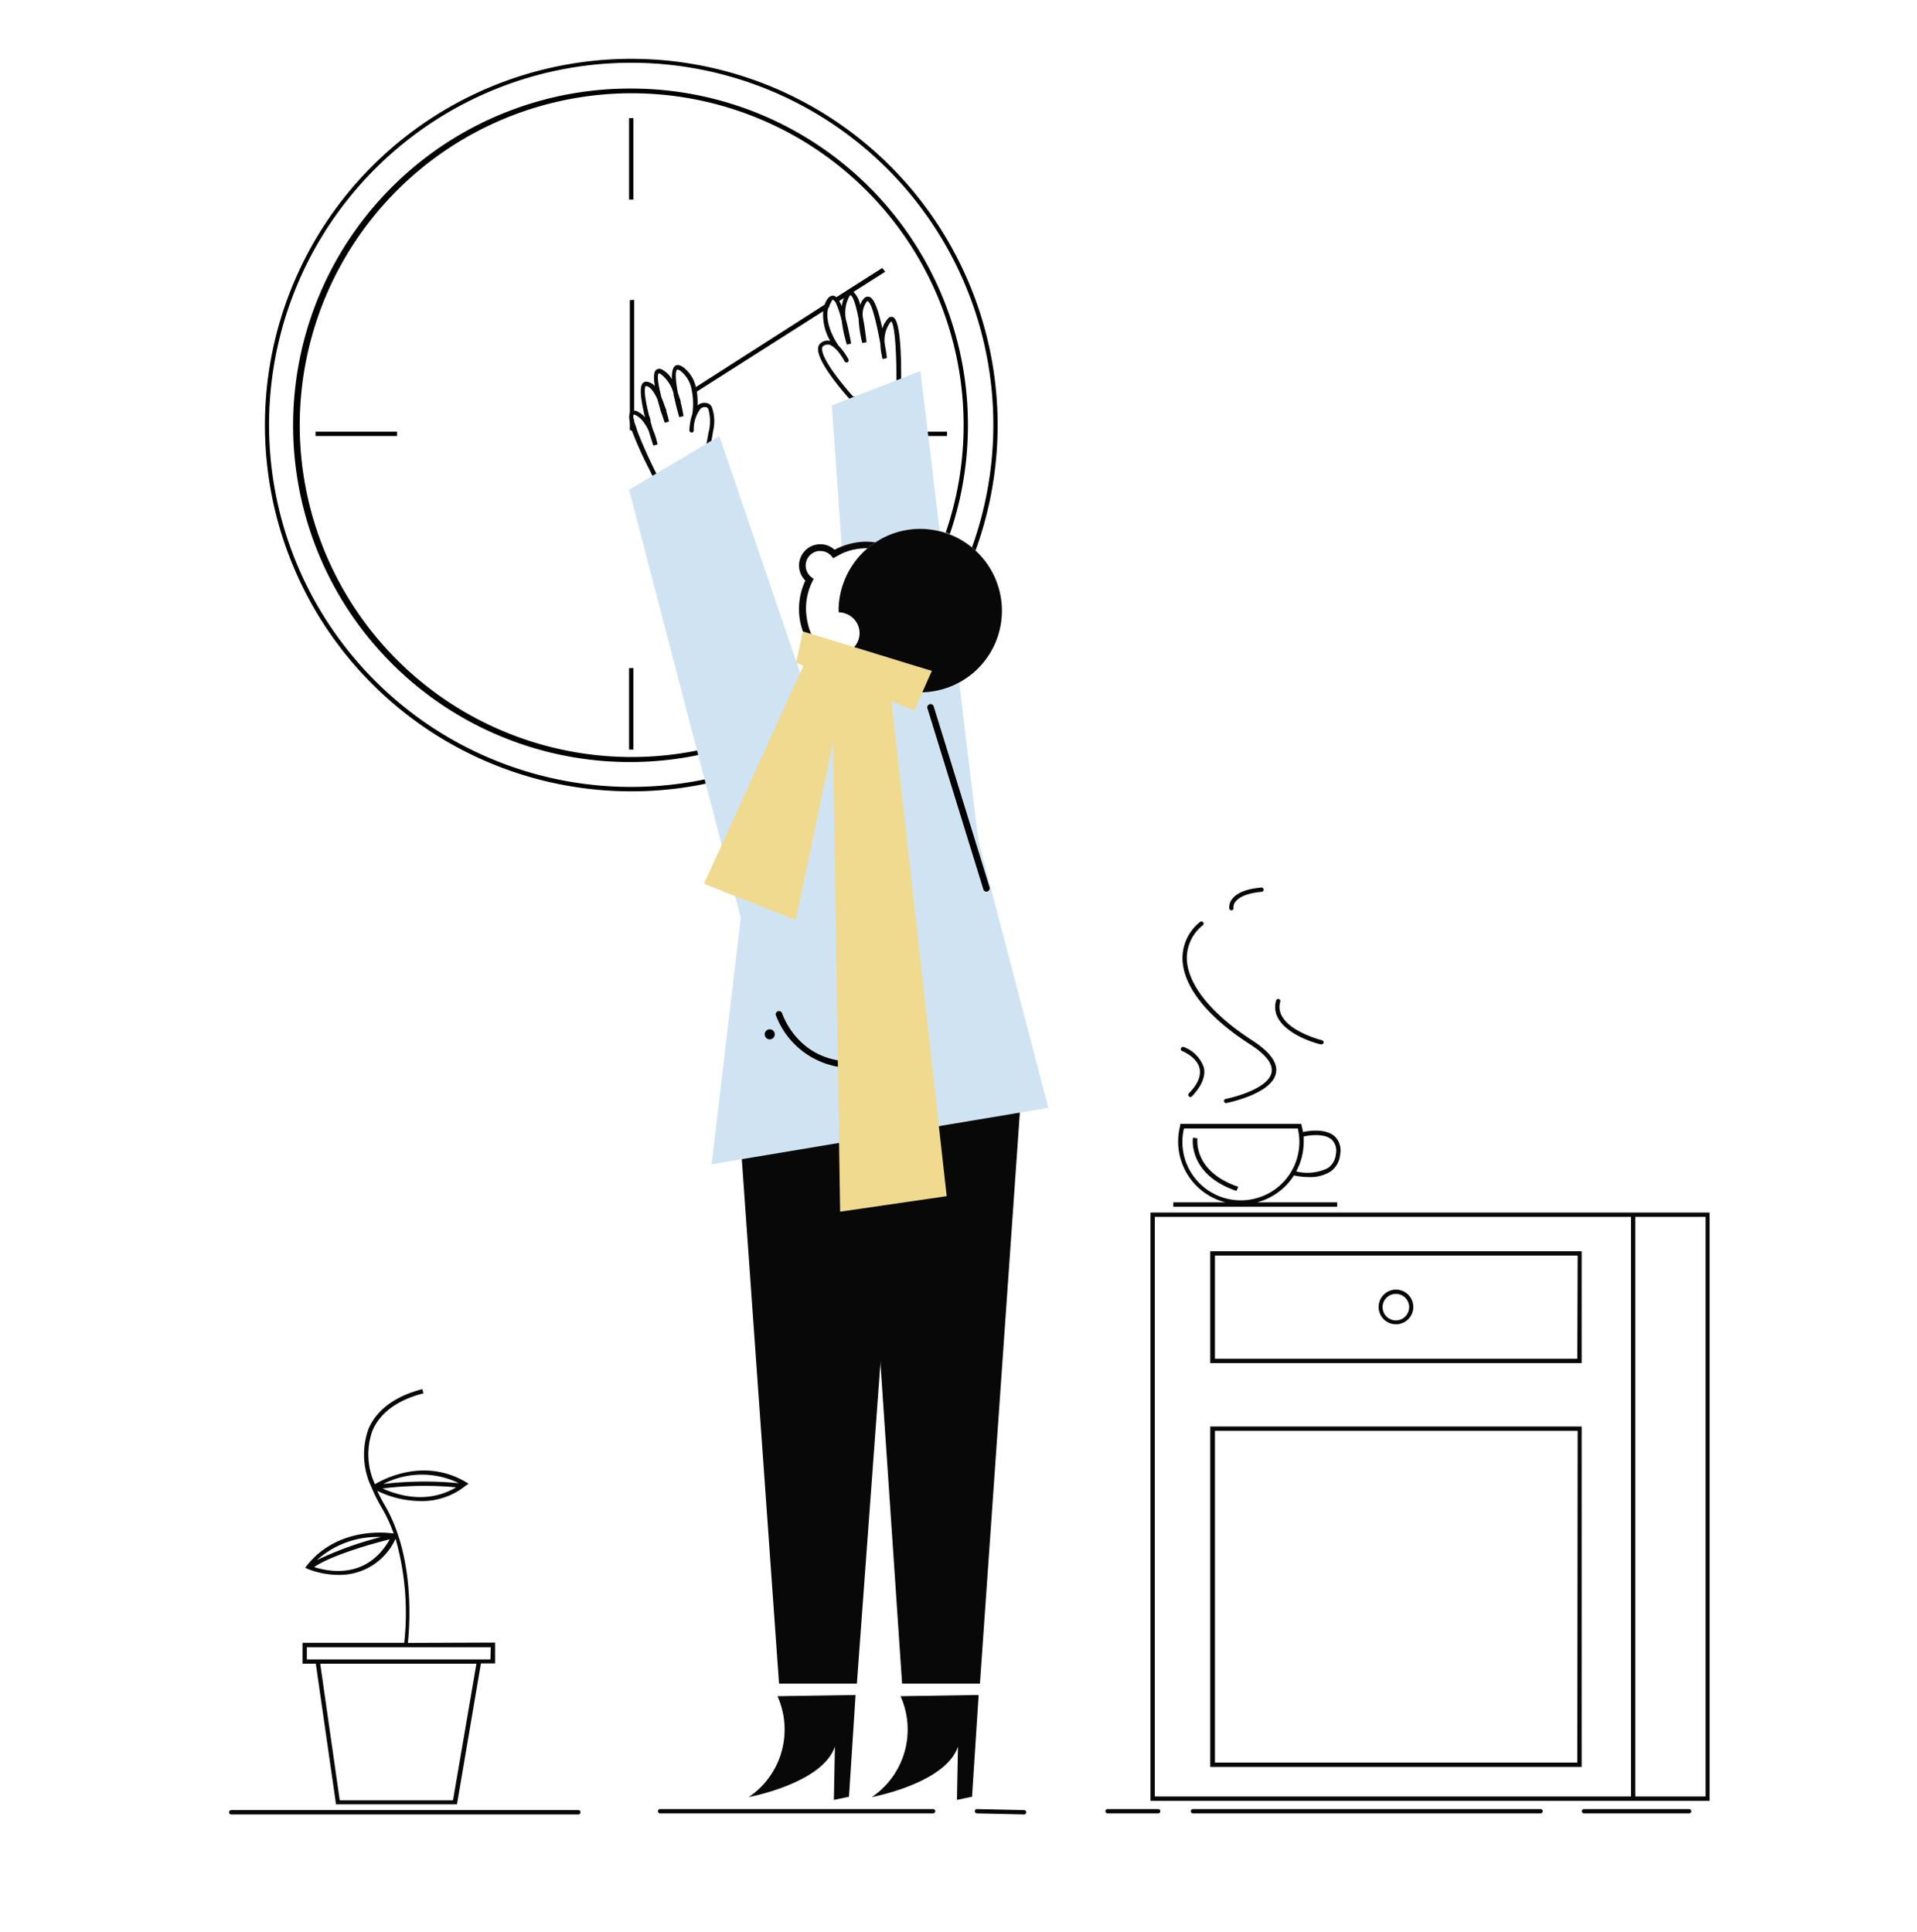 <svg id="Capa_6" data-name="Capa 6" xmlns="http://www.w3.org/2000/svg" viewBox="0 0 220.9 222.71"><title>Mesa de trabajo 11</title><path d="M73.38,49.5l-.21.13-.22.14-.08,0-.26-.42.18-.12.21-.13.08,0,.14-.09C73.26,49.16,73.32,49.33,73.38,49.5Z"/><path d="M75,48.5l-.21.13-.19.12-.22.14a3,3,0,0,0-.3-.4l.21-.13.37-.24.22-.13C74.86,48.16,74.91,48.33,75,48.5Z"/><path d="M76.78,47.33l-.22.14-.08.05-.22.14-.16-.48.23-.14L76.4,47l.22-.13A3.85,3.85,0,0,1,76.78,47.33Z"/><path d="M78.42,46.29l-.22.14-.08,0-.23.15c0-.16-.08-.34-.11-.52L78,46l0,0,.23-.14C78.34,46,78.39,46.13,78.42,46.29Z"/><path d="M102,31.32l-3.62,2.3-.25.17h0l-.36.22a0,0,0,0,1,0,0l-.44.28-.57.37-.19.12-.21.13c-.12-.21-.23-.33-.34-.35s-.16.09-.29.33a2.83,2.83,0,0,0-.21.55l-.3.2-.29.18-14.6,9.29-.23.15-.24.14a4.71,4.71,0,0,0-.09-.52l.22-.15.23-.14L95,35.13l.36-.23.78-.5.21-.13,5.31-3.38Z"/><path d="M102.9,36.55a.51.51,0,0,0-.6.19,3,3,0,0,0-.63,1.13c-.35-1.69-.85-3.39-1.45-3.64a.57.57,0,0,0-.57.08,1.7,1.7,0,0,0-.52.86,3,3,0,0,0-.8-1.55.46.46,0,0,0-.14-.07.61.61,0,0,0-.68.31,1.73,1.73,0,0,0-.25.44,3.49,3.49,0,0,0-.25,1,3.7,3.7,0,0,0-.32-.63,1.32,1.32,0,0,0-.31-.4.66.66,0,0,0-.35-.2c-.3,0-.58.16-.81.6a2,2,0,0,0-.19.46,2.47,2.47,0,0,0-.17.7,6,6,0,0,0,.81,3.46h0a1.24,1.24,0,0,0-1.06.22.86.86,0,0,0-.34.61c-.15,1.5,2.74,4.88,3.59,5.82l.19.21.09.09,5.7-.67v-.21c0-.48,0-1.08,0-1.74C103.86,40.8,103.73,36.88,102.9,36.55Zm.42,8.57-4.87.57h0l-.15,0c-1.11-1.23-3.69-4.36-3.56-5.54a.32.32,0,0,1,.13-.27.83.83,0,0,1,.46-.16.63.63,0,0,1,.19,0c.78.19,1.56,1.45,1.8,1.92a.25.25,0,0,0,.45-.23,6.87,6.87,0,0,0-1.13-1.56c-.11-.16-1.74-2.45-1.18-4.45a2.83,2.83,0,0,1,.21-.55c.13-.24.24-.34.29-.33s.22.14.34.35A10.4,10.4,0,0,1,97,37a15.81,15.81,0,0,0,.59,2.72l.49-.12c-.1-.56-.3-1.67-.6-2.76a4,4,0,0,1,.39-2.68c.07-.1.12-.13.14-.13.3.09.64,1.23.93,2.7a14.55,14.55,0,0,0,.42,2.8l.49-.09c-.06-.57-.19-1.69-.41-2.81a2.43,2.43,0,0,1,.48-1.92s.05,0,.06,0c.47.19,1,2.41,1.46,4.88a8.61,8.61,0,0,0,.26,1.79l.49-.1c0-.3-.12-.94-.25-1.71a3.48,3.48,0,0,1,.69-2.47l.06-.06c.41.32.62,3.5.61,6.78C103.34,44.25,103.33,44.68,103.32,45.12Z" fill="#090909"/><path d="M73.08,34.56V47.79l-.09,0c-.07.1,0,.39.09.8v1h-.5v-15Z"/><path d="M72.74,6.78a42.21,42.21,0,0,0,0,84.42,41.67,41.67,0,0,0,9.13-1,39.82,39.82,0,0,0,5.52-1.63q1.23-.45,2.43-1a41.27,41.27,0,0,0,5-2.62c.85-.52,1.69-1.07,2.5-1.65l1-.76.07-.06c.61-.46,1.2-.94,1.78-1.44s1.09-1,1.62-1.46l.59-.57c.47-.46.93-.93,1.37-1.42l-.53-.17c-.42.46-.86.92-1.32,1.36l-.73.7c-.49.46-1,.91-1.52,1.35-.36.31-.74.62-1.11.91l-.26.2c-.33.26-.65.5-1,.74-.72.54-1.47,1-2.23,1.53a41.67,41.67,0,0,1-4.92,2.68c-.87.4-1.76.78-2.67,1.11a39.69,39.69,0,0,1-5.72,1.71A41.73,41.73,0,1,1,112,63.09a4.59,4.59,0,0,1,.41.36A42.22,42.22,0,0,0,72.74,6.78Z"/><path d="M72.74,10.21A38.81,38.81,0,1,0,92.11,82.56c.7-.4,1.38-.82,2-1.26s1.6-1.11,2.37-1.71l.69-.56.18-.14.61-.52c.19-.16.38-.32.56-.5a3.8,3.8,0,0,0,.37-.33,1.51,1.51,0,0,0,.23-.21l.14-.13.14-.13.62-.6-.54-.16-.42.4-.44.41a.08.08,0,0,1,0,0l-.3.28-.36.31q-1,.85-2,1.62c-.65.51-1.32,1-2,1.44-.5.33-1,.66-1.52,1h0a38.15,38.15,0,0,1-4.54,2.34,37.67,37.67,0,0,1-7,2.27,38.25,38.25,0,1,1,28.08-25,3.75,3.75,0,0,1,.47.17A38.79,38.79,0,0,0,72.74,10.21Z"/><path d="M73.08,48.57v.53l.14-.09A3.64,3.64,0,0,1,73.08,48.57ZM82,46.86a.83.83,0,0,0-.57-.41,1.23,1.23,0,0,0-1.05.27l0,0a7.78,7.78,0,0,0-.09-1.62,4.82,4.82,0,0,0-.11-.52,4,4,0,0,0-1.4-2.22c-.4-.3-.74-.36-1-.18s-.39.8-.35,1.53a2.86,2.86,0,0,0-1.08-1.08.61.61,0,0,0-.74,0c-.3.26-.29,1-.15,1.86A1.63,1.63,0,0,0,74.6,44a.56.56,0,0,0-.54.17c-.44.49-.15,2.24.27,3.92a2.93,2.93,0,0,0-1.06-.75.9.9,0,0,0-.19,0,.45.45,0,0,0-.44.14.35.35,0,0,0-.06.09,1.63,1.63,0,0,0,0,1c0,.24.12.51.21.8,0,.1.07.22.11.33a1,1,0,0,0,0,.16A44.25,44.25,0,0,0,74.77,54c.33.68.64,1.29.88,1.76l.1.19,5.44-1.88,0-.13a30.78,30.78,0,0,0,1-4.36A4.69,4.69,0,0,0,82,46.86Zm-.36,3a31.71,31.71,0,0,1-.86,3.78L76,55.31c-.27-.52-.53-1.06-.79-1.59-.75-1.56-1.42-3.09-1.83-4.22-.06-.17-.12-.34-.16-.49a3.64,3.64,0,0,1-.14-.44c-.12-.41-.16-.7-.09-.8l.09,0h0a2.4,2.4,0,0,1,.94.7,3,3,0,0,1,.3.4,5.18,5.18,0,0,1,.45.83c.22.75.42,1.36.52,1.65l.48-.12a7.67,7.67,0,0,0-.54-1.73c-.1-.34-.2-.69-.29-1,0-.17-.09-.34-.12-.51-.45-1.76-.67-3.2-.4-3.5,0,0,0,0,.07,0,.48.1.92.75,1.27,1.53.11.4.22.8.33,1.17l.16.48c.14.43.26.8.35,1.05l.48-.13c0-.14-.13-.63-.31-1.25a3.85,3.85,0,0,0-.16-.48,7.83,7.83,0,0,0-.37-1c-.38-1.45-.56-2.63-.33-2.83,0,0,.07,0,.18.05a4.08,4.08,0,0,1,1.52,2.25c0,.26.1.52.16.77s.07.36.11.52c.15.61.29,1.13.39,1.45l.49-.1a15,15,0,0,0-.35-1.69c0-.16-.08-.33-.13-.5s-.11-.35-.17-.52c-.26-1.37-.33-2.48-.08-2.66,0,0,.19,0,.41.17a3.52,3.52,0,0,1,1.25,2.11,4.71,4.71,0,0,1,.09.52,8,8,0,0,1,0,2.3,6.69,6.69,0,0,0-.34,1.89.26.26,0,0,0,.25.26.24.24,0,0,0,.25-.25,4,4,0,0,1,.79-2.51.76.76,0,0,1,.64-.16.34.34,0,0,1,.24.18A5.13,5.13,0,0,1,81.64,49.88Zm-8.56-1.31v.53l.14-.09A3.64,3.64,0,0,1,73.08,48.57Z" fill="#090909"/><rect x="99.44" y="49.75" width="9.69" height="0.5"/><rect x="36.36" y="49.75" width="9.39" height="0.5"/><rect x="72.49" y="13.61" width="0.5" height="9.39"/><rect x="72.49" y="77" width="0.5" height="9.39"/><polygon points="85.26 130.51 89.77 194.04 98.74 194.04 103.78 125.45 85.26 130.51" fill="#080808"/><polygon points="99.44 127.23 103.95 194.04 112.92 194.04 117.96 121.92 99.44 127.23" fill="#080808"/><path d="M108.28,61.23a9.3,9.3,0,0,0-7.4,1.28c-.16.09-.32.21-.48.32a4.82,4.82,0,0,0-.43.36h0a6.9,6.9,0,0,0-1.11.07A6.63,6.63,0,0,0,97,63.8l0-.38h0l0-.39-1.15-16.3,2-.79.25-.09.37-.15h0l4.89-1.89.24-.09.26-.1,2.2-.85.85,7,.06.5Z" fill="#d0e3f3"/><path d="M106.59,73.33l-.09.12a.61.61,0,0,0,.07-.17Z" fill="#d0e3f3"/><path d="M113,99.85l-.47,0-6.55-.69-6.5-.68L98.32,82.77v-.22l0-.6-.12-1.71L98.06,79l0-.62,0-.62,0-.4,0-.4v0l.59.54.13-.3.31-.63.1-.37.49.15.54.16,1.63.5h0l.63.2.57.17.3.09.53.17,4.31,1.32.7.21-.12.27a8.21,8.21,0,0,0,1.76-.71l2.06,17v0l.29,2.36h0Z" fill="#d0e3f3"/><path d="M106.57,73.28a.61.61,0,0,1-.07.17l.09-.12Zm-4.23,3.89-.63-.2h0a6,6,0,0,1-.84.18,6.65,6.65,0,0,1-1.26.06h-.29c-.22,0-.43,0-.64-.08a2.57,2.57,0,0,1-.38-.08h0a2.09,2.09,0,0,1-.34-.08l-.47-.16a2.24,2.24,0,0,1-.36-.14h0a6.79,6.79,0,0,1-1.4-.81,6.57,6.57,0,0,1-1.12-1,6.87,6.87,0,0,1-1.63-3.56A6.94,6.94,0,0,1,93.62,67l.14-.28-.25-.19a1.69,1.69,0,0,1-.33-2.36,1.68,1.68,0,0,1,1.12-.66,1,1,0,0,1,.24,0,1.67,1.67,0,0,1,1.28.59l.21.24.27-.16L97,63.8a6.63,6.63,0,0,1,1.86-.54,6.9,6.9,0,0,1,1.11-.07h0a4.82,4.82,0,0,1,.43-.36c.16-.11.32-.23.48-.32a7.31,7.31,0,0,0-2.14,0,8.39,8.39,0,0,0-2.57.85,2.42,2.42,0,0,0-2-.61,2.45,2.45,0,0,0-2.07,2.78,2.41,2.41,0,0,0,.7,1.38,7.76,7.76,0,0,0-.65,4.4A7.58,7.58,0,0,0,93.79,75,6.55,6.55,0,0,0,95,76.25c.07.07.15.12.22.18A8.31,8.31,0,0,0,98,77.75q.3.07.6.12a4.78,4.78,0,0,0,.76.09l.51,0q.33,0,.66,0l.47-.06a7.45,7.45,0,0,0,1.94-.55Z" fill="#080808"/><path d="M106.59,73.33l-.09.12a.61.61,0,0,0,.07-.17Z" fill="#d0e3f3"/><polygon points="120.81 127.68 117.52 128.23 109.33 129.6 103.4 130.6 99.71 131.21 98.03 131.5 85.48 133.6 82 134.18 85.47 104.85 85.54 104.27 85.54 104.25 86.7 94.44 86.7 94.43 87.39 88.57 87.46 88.01 87.85 84.7 87.92 84.12 88.36 80.38 93.19 78.47 93.48 78.35 93.49 78.35 94.15 78.09 96.45 77.18 96.93 76.99 97.44 76.79 97.48 76.78 97.89 76.61 98.74 76.28 99.04 76.16 99.53 76.31 100.07 76.47 101.7 76.97 101.71 76.97 102.34 77.17 102.91 77.34 103.21 77.43 103.74 77.6 108.05 78.92 108.2 79.51 108.34 80.04 108.34 80.05 112.45 95.72 112.45 95.75 120.81 127.68" fill="#d0e3f3"/><polygon points="94.85 85.32 94.8 85.48 94.54 86.22 87.52 107.02 86.48 110.11 85.46 106.2 85.29 105.53 85.29 105.51 84.08 100.9 81.62 91.46 81.49 90.98 80.75 88.13 80.62 87.65 72.49 56.45 74.52 55.24 74.75 55.1 74.96 54.98 81.39 51.14 81.66 50.98 81.93 50.82 82.89 50.25 92.85 79.46 92.94 79.73 93.28 80.71 93.74 82.07 93.91 82.56 94.85 85.32" fill="#d0e3f3"/><path d="M115.25,68.45a9.36,9.36,0,0,0-2.85-5,4.59,4.59,0,0,0-.41-.36,9.21,9.21,0,0,0-2.57-1.5,3.75,3.75,0,0,0-.47-.17,5.12,5.12,0,0,0-.67-.19,9.3,9.3,0,0,0-7.4,1.28c-.16.09-.32.21-.48.32a4.82,4.82,0,0,0-.43.36h0a9.41,9.41,0,0,0-2.74,3.91h0a9.18,9.18,0,0,0-.59,3.47,2.12,2.12,0,0,1,.85.17A1.54,1.54,0,0,1,98,71a2.38,2.38,0,0,1,.64,3.31,2.35,2.35,0,0,1-.74.7,9.3,9.3,0,0,0,.64,1,3.07,3.07,0,0,0,.24.29,3.67,3.67,0,0,0,.37.43c.1.12.22.24.34.36l.15.14a3.78,3.78,0,0,0,.43.38,3.09,3.09,0,0,0,.47.36,7.56,7.56,0,0,0,1.39.84,3.49,3.49,0,0,0,.48.23,9.26,9.26,0,0,0,5.58.55l.25-.06.43-.11a8.21,8.21,0,0,0,1.76-.71A9.39,9.39,0,0,0,115.25,68.45Zm-8.68,4.83,0,0-.09.12A.61.61,0,0,0,106.57,73.28Z" fill="#080808"/><path d="M106.59,73.33l-.09.12a.61.61,0,0,0,.07-.17Z" fill="#080808"/><path d="M98.29,123.09a9.39,9.39,0,0,1-8.9-6.12.38.38,0,0,1,.72-.22c.1.3,2.53,7.51,11.62,5.11a.38.38,0,1,1,.19.73A14.38,14.38,0,0,1,98.29,123.09Z"/><circle cx="88.7" cy="119.21" r="0.58"/><path d="M113.67,102.76a.38.38,0,0,1-.36-.27l-6.42-20.8a.38.38,0,1,1,.72-.22l6.42,20.8a.38.38,0,0,1-.25.47Z"/><path d="M98.59,195.35l-9,.14a9.4,9.4,0,0,1-3.31,11.63s8.52-1.58,9.93-5.83l-.12,6.15,1.74-.36Z" fill="#080808"/><path d="M112.77,195.35l-9,.14a9.4,9.4,0,0,1-3.31,11.63s8.52-1.58,9.93-5.83l-.12,6.15,1.74-.36Z" fill="#080808"/><path d="M107.52,209H76.07a.25.25,0,0,1-.25-.25.25.25,0,0,1,.25-.25h31.45a.25.25,0,0,1,.25.25A.26.26,0,0,1,107.52,209Z" fill="#080808"/><path d="M118,209.12h0l-5.43-.12a.25.25,0,0,1-.24-.26.24.24,0,0,1,.25-.24h0l5.44.12a.25.25,0,0,1,.24.26A.25.25,0,0,1,118,209.12Z" fill="#080808"/><path d="M132.57,139.75v67.8H197v-67.8Zm55.37,67.3H133.07v-66.8h54.87Zm8.6,0h-8.1v-66.8h8.1Z" fill="#080808"/><path d="M139.46,144.21V157.1h42.8V144.21Zm42.3,12.39H140V144.71h41.8Z" fill="#080808"/><path d="M139.46,164.41v39.23h42.8V164.41Zm42.3,38.73H140V164.91h41.8Z" fill="#080808"/><path d="M160.86,148.63a2,2,0,1,0,2,2A2,2,0,0,0,160.86,148.63Zm0,3.55a1.53,1.53,0,1,1,1.52-1.53A1.53,1.53,0,0,1,160.86,152.18Z" fill="#080808"/><path d="M148.58,136.19a7.3,7.3,0,0,0,.52-.72,8.55,8.55,0,0,0,1.75.19,4.4,4.4,0,0,0,2.46-.63,2.66,2.66,0,0,0,1.12-2,2.24,2.24,0,0,0-.65-2.08c-1.05-.92-3-.62-3.64-.48a6.63,6.63,0,0,0-.15-.75l-.05-.19H136l0,.19a7.4,7.4,0,0,0-.24,1.85,7.23,7.23,0,0,0,5.44,7h-6v.5h18.89v-.5h-9.22A7.26,7.26,0,0,0,148.58,136.19Zm4.87-4.85a1.79,1.79,0,0,1,.49,1.65,2.19,2.19,0,0,1-.92,1.63,5.37,5.37,0,0,1-3.65.39,7.3,7.3,0,0,0,.86-3.43q0-.3,0-.6C150.74,130.87,152.56,130.56,153.45,131.34Zm-10.46,7a6.73,6.73,0,0,1-6.56-8.28h13.12a6.88,6.88,0,0,1,.18,1.54,6.74,6.74,0,0,1-6.74,6.74Z" fill="#080808"/><path d="M142.48,137.26c-5.6-1.9-5.06-6.09-5-6.14l.5.08c0,.15-.48,3.82,4.71,5.58Z" fill="#080808"/><path d="M141.3,127.14a.26.26,0,0,1-.25-.2.25.25,0,0,1,.2-.29c.05,0,4.88-1,5.27-3.05.19-1-.66-2.07-2.53-3.27-4.77-3.08-7.51-6.47-7.72-9.56a5.31,5.31,0,0,1,2-4.5.25.25,0,0,1,.35,0,.25.25,0,0,1,0,.36,4.81,4.81,0,0,0-1.85,4.09c.2,2.88,2.93,6.22,7.5,9.17,2.05,1.32,3,2.6,2.76,3.78-.46,2.39-5.46,3.4-5.67,3.45Z" fill="#080808"/><path d="M141.91,104.92a.26.26,0,0,1-.25-.2,1.5,1.5,0,0,1,.32-1.1c.54-.73,1.67-1.18,3.35-1.33a.24.24,0,0,1,.27.22.23.23,0,0,1-.22.27c-1.9.18-2.67.71-3,1.13a1,1,0,0,0-.24.72.25.25,0,0,1-.2.29Z" fill="#080808"/><path d="M152.28,120.37h-.06c-.15,0-3.7-.91-4.89-2.93a2.62,2.62,0,0,1-.28-2.13.24.24,0,0,1,.3-.17.24.24,0,0,1,.18.3,2.13,2.13,0,0,0,.23,1.74c1.08,1.84,4.54,2.7,4.57,2.71a.25.25,0,0,1,.19.3A.26.26,0,0,1,152.28,120.37Z" fill="#080808"/><path d="M137.17,126.43a.22.22,0,0,1-.17-.07.25.25,0,0,1,0-.36c1-1,1.42-2,1.23-2.86-.3-1.33-2-2-2-2a.26.26,0,0,1-.15-.32.27.27,0,0,1,.33-.15,3.89,3.89,0,0,1,2.31,2.35c.23,1-.23,2.14-1.36,3.32A.25.25,0,0,1,137.17,126.43Z" fill="#080808"/><path d="M66.64,209.12h-40a.25.25,0,1,1,0-.5h40a.25.25,0,0,1,0,.5Z" fill="#080808"/><path d="M177.52,209H137.47a.25.25,0,0,1-.25-.25.25.25,0,0,1,.25-.25h40.05a.25.25,0,0,1,.25.25A.26.26,0,0,1,177.52,209Z" fill="#080808"/><path d="M194.64,209H182.53a.25.25,0,0,1-.25-.25.25.25,0,0,1,.25-.25h12.11a.25.25,0,0,1,.25.25A.25.25,0,0,1,194.64,209Z" fill="#080808"/><path d="M133.46,209h-5.83a.26.26,0,0,1-.25-.25.25.25,0,0,1,.25-.25h5.83a.25.25,0,0,1,.25.25A.26.26,0,0,1,133.46,209Z" fill="#080808"/><path d="M47,189.35c.24-2.29.75-10.06-2.68-15.9a18.26,18.26,0,0,1-.85-1.63A11.5,11.5,0,0,0,48.42,173a8,8,0,0,0,5.29-1.81L54,171l-.28-.17c-4.82-2.87-9.52-.37-10.51.23a8.15,8.15,0,0,1-.3-6.15c.87-2.07,2.9-3.57,5.88-4.32l-.12-.49c-3.14.8-5.29,2.4-6.22,4.62a8.73,8.73,0,0,0,.33,6.63,1.11,1.11,0,0,1,.07.16,17.89,17.89,0,0,0,1.12,2.23,17,17,0,0,1,1.39,3c-1-.14-6.49-.72-10,3.69l-.2.25.29.14a9.81,9.81,0,0,0,3.56.69,7.08,7.08,0,0,0,6.57-4.17,31.38,31.38,0,0,1,1,12H34.86v2.4h1.53l2.3,16,0,.21H52.66l2.76-16.24h1.63v-2.4Zm5.85-18.41a41,41,0,0,0-8.68.09A9.73,9.73,0,0,1,52.88,170.94Zm-.3.48c-1.32.8-4.23,2-8.47.13A39,39,0,0,1,52.58,171.42Zm-8.66,5.73a39.28,39.28,0,0,0-7.38,2.66A10.38,10.38,0,0,1,43.92,177.15ZM36.2,180.6c2.14-1.43,7-2.77,8.71-3.19C42.28,182.07,37.83,181.14,36.2,180.6Zm16,26.89H39.15L36.9,191.75h18Zm4.31-16.24H35.36v-1.4H56.55Z" fill="#080808"/><polygon points="109.09 137.86 96.81 139.65 95.98 85.59 91.7 106.04 81.12 101.86 92.57 76.73 92.12 76.54 92.11 76.54 91.73 76.39 92.42 73.23 92.52 72.77 92.54 72.78 93.17 72.97 94.19 73.28 94.98 73.52 96.46 73.98 97.13 74.18 97.67 74.35 98.16 74.5 98.7 74.66 100.33 75.16 100.34 75.16 100.97 75.36 101.54 75.53 101.84 75.62 102.37 75.79 106.68 77.11 107.38 77.32 107.26 77.59 106.97 78.23 106.97 78.24 106.28 79.8 105.36 81.9 102.72 80.83 109.09 137.86" fill="#f0da90"/></svg>